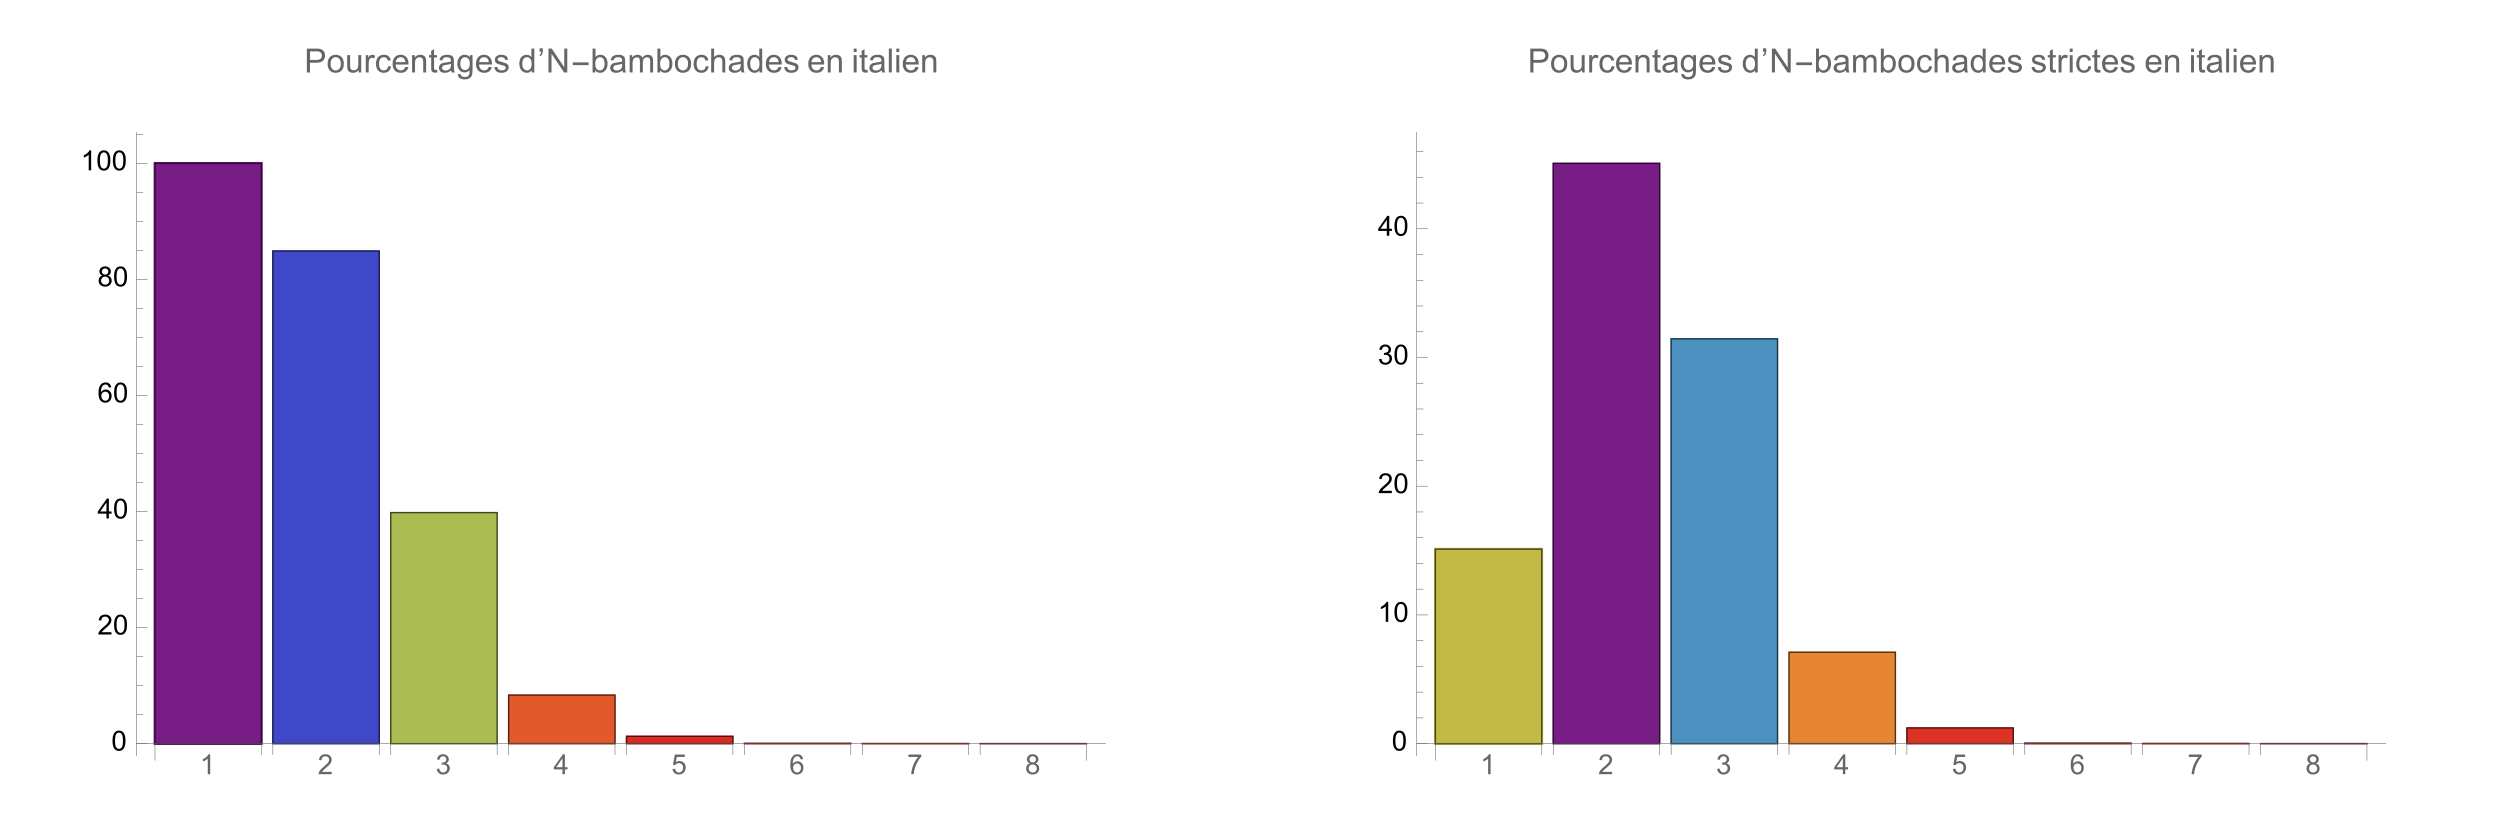 <svg preserveAspectRatio="xMidYMin" viewBox="0 0 900 300" xmlns="http://www.w3.org/2000/svg" xmlns:xlink="http://www.w3.org/1999/xlink"><symbol id="a" overflow="visible"><path d="m3.727 0h-.879v-5.602c-.211.203-.488.406-.832.605-.344.203-.652.355-.926.457v-.852c.492-.23.922-.512 1.289-.84.367-.328.629-.648.781-.957h.566zm0 0"/></symbol><symbol id="b" overflow="visible"><path d="m5.035-.844v.844h-4.73c-.008-.211.027-.414.102-.609.121-.324.312-.641.578-.953s.648-.672 1.148-1.086c.777-.637 1.305-1.141 1.578-1.516.273-.371.41-.723.41-1.055 0-.348-.125-.645-.375-.883-.246-.238-.574-.359-.973-.359-.422 0-.762.129-1.016.383-.254.254-.383.605-.387 1.055l-.902-.094c.062-.672.293-1.188.699-1.539.402-.355.945-.531 1.625-.531.688 0 1.23.191 1.629.57.402.383.602.855.602 1.418 0 .285-.059.566-.176.844-.117.277-.312.566-.582.875-.273.305-.723.727-1.355 1.258-.527.441-.867.742-1.016.902-.148.156-.273.316-.371.477zm0 0"/></symbol><symbol id="c" overflow="visible"><path d="m.422-1.891.875-.117c.102.5.273.859.516 1.078s.539.328.887.328c.414 0 .762-.141 1.047-.43.285-.285.43-.641.43-1.062 0-.406-.133-.738-.395-1-.266-.262-.602-.391-1.008-.391-.164 0-.371.031-.621.094l.098-.77c.059.008.105.012.141.012.375 0 .715-.102 1.012-.297.301-.195.449-.496.449-.902 0-.32-.109-.59-.328-.801-.219-.211-.496-.316-.844-.316-.34 0-.625.105-.852.324-.23.215-.375.535-.441.965l-.879-.156c.109-.59.352-1.047.734-1.371.379-.324.852-.484 1.418-.484.391 0 .75.082 1.082.25.328.168.578.398.754.688.172.289.262.598.262.922 0 .309-.086.594-.25.844-.168.254-.414.457-.738.609.422.098.754.297.988.605.234.309.352.691.352 1.156 0 .625-.23 1.152-.688 1.59-.453.434-1.031.648-1.727.648-.629 0-1.148-.184-1.566-.559-.414-.375-.652-.859-.707-1.457zm0 0"/></symbol><symbol id="d" overflow="visible"><path d="m3.234 0v-1.715h-3.109v-.805l3.27-4.637h.715v4.637h.969v.805h-.969v1.715zm0-2.52v-3.227l-2.242 3.227zm0 0"/></symbol><symbol id="e" overflow="visible"><path d="m.414-1.875.922-.078c.07.449.23.785.477 1.012.25.227.551.34.902.34.422 0 .781-.16 1.074-.477.293-.32.438-.742.438-1.27 0-.504-.141-.898-.422-1.188-.281-.289-.648-.434-1.105-.434-.281 0-.539.062-.766.191-.227.129-.406.297-.535.5l-.828-.105.695-3.68h3.559v.844h-2.855l-.387 1.922c.43-.301.879-.449 1.352-.449.625 0 1.152.215 1.582.648s.645.992.645 1.672c0 .648-.188 1.207-.566 1.68-.457.578-1.086.867-1.879.867-.652 0-1.184-.18-1.594-.547-.41-.363-.648-.848-.707-1.449zm0 0"/></symbol><symbol id="f" overflow="visible"><path d="m4.977-5.406-.875.07c-.078-.344-.188-.598-.332-.754-.238-.25-.531-.375-.879-.375-.281 0-.527.078-.738.234-.277.203-.492.496-.652.883-.16.387-.242.941-.25 1.656.211-.324.469-.562.777-.719.305-.156.625-.234.961-.234.586 0 1.086.215 1.496.648.414.43.617.988.617 1.672 0 .449-.098.867-.289 1.254-.195.383-.461.68-.797.883-.34.207-.727.309-1.156.309-.73 0-1.328-.27-1.789-.809-.461-.539-.695-1.426-.695-2.664 0-1.383.258-2.387.766-3.016.445-.547 1.047-.82 1.805-.82.562 0 1.023.156 1.383.473s.574.754.648 1.309zm-3.59 3.086c0 .305.062.594.191.871.129.277.309.488.539.633.234.145.477.215.73.215.371 0 .688-.148.957-.449.266-.301.398-.707.398-1.219 0-.496-.133-.887-.395-1.172-.262-.285-.598-.426-.996-.426s-.734.141-1.012.426c-.277.285-.414.66-.414 1.121zm0 0"/></symbol><symbol id="g" overflow="visible"><path d="m.473-6.219v-.848h4.637v.684c-.457.484-.91 1.129-1.355 1.934-.449.805-.793 1.633-1.039 2.48-.176.602-.289 1.258-.336 1.969h-.902c.008-.562.117-1.242.328-2.039.211-.797.516-1.57.914-2.309.395-.742.816-1.363 1.262-1.871zm0 0"/></symbol><symbol id="h" overflow="visible"><path d="m1.766-3.883c-.363-.133-.633-.324-.809-.57s-.262-.543-.262-.891c0-.52.184-.957.559-1.312s.875-.531 1.496-.531c.625 0 1.125.18 1.508.543.383.363.57.805.57 1.328 0 .332-.086.621-.262.867-.172.246-.438.434-.793.566.441.145.773.375 1.004.695.23.32.344.699.344 1.141 0 .613-.215 1.129-.648 1.543-.434.418-1.004.625-1.707.625-.707 0-1.277-.207-1.711-.625-.434-.418-.648-.941-.648-1.566 0-.465.117-.855.352-1.168.238-.316.574-.531 1.008-.645zm-.172-1.488c0 .34.105.613.324.832.219.215.504.32.852.32.34 0 .613-.105.832-.32.215-.211.324-.473.324-.781 0-.324-.113-.594-.336-.816-.223-.219-.5-.328-.832-.328-.336 0-.613.105-.836.324-.219.215-.328.469-.328.77zm-.285 3.305c0 .25.059.496.18.73.117.234.293.414.527.543.234.129.488.191.758.191.422 0 .766-.133 1.039-.406.273-.27.41-.613.41-1.027 0-.426-.141-.773-.422-1.051-.281-.277-.633-.414-1.059-.414-.414 0-.754.137-1.027.41-.27.273-.406.613-.406 1.023zm0 0"/></symbol><symbol id="i" overflow="visible"><path d="m.414-3.531c0-.844.09-1.527.262-2.043.176-.516.434-.914.777-1.191.344-.281.773-.422 1.297-.422.383 0 .719.078 1.008.23.289.156.531.379.719.672.188.289.336.645.445 1.062.109.418.16.984.16 1.691 0 .84-.086 1.52-.258 2.035s-.43.914-.773 1.195c-.344.281-.777.422-1.301.422-.691 0-1.234-.246-1.625-.742-.473-.594-.711-1.566-.711-2.91zm.906 0c0 1.176.137 1.957.41 2.348.277.387.613.582 1.02.582.402 0 .742-.195 1.016-.586.277-.391.414-1.172.414-2.344 0-1.18-.137-1.961-.414-2.348-.273-.387-.617-.582-1.027-.582-.402 0-.727.172-.965.516-.305.434-.453 1.238-.453 2.414zm0 0"/></symbol><symbol id="j" overflow="visible"><path d="m.926 0v-8.59h3.238c.57 0 1.008.027 1.309.082.422.07.777.203 1.059.402.285.195.516.473.691.828.172.355.262.746.262 1.172 0 .73-.234 1.348-.699 1.855-.465.504-1.305.758-2.52.758h-2.203v3.492zm1.137-4.508h2.219c.734 0 1.258-.133 1.566-.406.309-.273.465-.66.465-1.156 0-.359-.094-.668-.273-.922-.184-.258-.422-.426-.719-.508-.191-.051-.547-.078-1.062-.078h-2.195zm0 0"/></symbol><symbol id="k" overflow="visible"><path d="m.398-3.109c0-1.152.32-2.008.961-2.562.535-.461 1.188-.691 1.957-.691.855 0 1.555.281 2.098.84.543.562.812 1.336.812 2.324 0 .801-.117 1.43-.359 1.891-.238.457-.59.816-1.047 1.066-.461.254-.961.383-1.504.383-.871 0-1.574-.281-2.113-.836-.535-.559-.805-1.367-.805-2.414zm1.086 0c0 .797.172 1.391.52 1.789.348.395.785.594 1.312.594.523 0 .957-.199 1.309-.598.348-.398.52-1.004.52-1.824 0-.77-.176-1.352-.523-1.746-.352-.398-.785-.598-1.305-.598-.527 0-.965.199-1.312.594-.348.395-.52.992-.52 1.789zm0 0"/></symbol><symbol id="l" overflow="visible"><path d="m4.867 0v-.914c-.484.703-1.141 1.055-1.973 1.055-.367 0-.711-.07-1.027-.211-.32-.141-.555-.316-.711-.531-.152-.211-.262-.473-.324-.781-.043-.207-.066-.535-.066-.984v-3.855h1.055v3.449c0 .551.023.922.066 1.117.066.277.207.492.422.652.215.156.48.238.797.238.316 0 .613-.082.891-.246.277-.16.473-.383.59-.66.113-.281.172-.688.172-1.219v-3.332h1.055v6.223zm0 0"/></symbol><symbol id="m" overflow="visible"><path d="m.781 0v-6.223h.945v.941c.242-.441.469-.73.672-.871.207-.141.43-.211.68-.211.355 0 .715.113 1.082.34l-.363.977c-.258-.152-.516-.227-.773-.227-.23 0-.438.07-.621.207-.184.141-.316.332-.395.578-.117.375-.172.785-.172 1.23v3.258zm0 0"/></symbol><symbol id="n" overflow="visible"><path d="m4.852-2.281 1.039.137c-.113.715-.406 1.273-.871 1.68-.469.402-1.043.605-1.723.605-.852 0-1.535-.277-2.051-.836-.52-.555-.777-1.352-.777-2.391 0-.672.109-1.262.336-1.766.223-.504.559-.883 1.016-1.133.453-.254.949-.379 1.484-.379.676 0 1.227.172 1.656.512.43.344.707.828.828 1.457l-1.023.16c-.098-.418-.273-.734-.52-.945-.25-.211-.551-.316-.902-.316-.531 0-.961.191-1.293.57-.332.383-.496.984-.496 1.809 0 .836.156 1.445.477 1.82.32.379.742.57 1.258.57.414 0 .758-.125 1.035-.383.277-.254.453-.641.527-1.172zm0 0"/></symbol><symbol id="o" overflow="visible"><path d="m5.051-2.004 1.09.137c-.172.637-.492 1.129-.953 1.48-.465.352-1.062.527-1.781.527-.91 0-1.633-.281-2.168-.84-.531-.562-.801-1.348-.801-2.359 0-1.047.273-1.859.812-2.438s1.234-.867 2.094-.867c.832 0 1.516.285 2.039.848.527.566.793 1.367.793 2.391 0 .062-.004.156-.004.281h-4.641c.039.684.23 1.211.578 1.57.348.363.781.547 1.301.547.387 0 .715-.102.988-.305.273-.203.492-.527.652-.973zm-3.465-1.707h3.477c-.047-.523-.18-.914-.398-1.176-.336-.406-.773-.609-1.305-.609-.484 0-.895.16-1.223.488-.332.324-.512.758-.551 1.297zm0 0"/></symbol><symbol id="p" overflow="visible"><path d="m.789 0v-6.223h.953v.887c.457-.684 1.117-1.027 1.977-1.027.375 0 .723.066 1.035.203.316.133.551.309.707.527s.266.48.328.781c.039.195.059.539.059 1.023v3.828h-1.055v-3.785c0-.43-.043-.75-.121-.965-.082-.211-.23-.383-.438-.508-.211-.129-.453-.191-.734-.191-.449 0-.84.145-1.164.426-.328.285-.492.828-.492 1.625v3.398zm0 0"/></symbol><symbol id="q" overflow="visible"><path d="m3.094-.945.152.934c-.297.062-.562.094-.797.094-.383 0-.68-.059-.891-.184-.211-.121-.359-.277-.445-.477-.086-.195-.129-.609-.129-1.242v-3.582h-.773v-.82h.773v-1.543l1.047-.633v2.176h1.062v.82h-1.062v3.637c0 .301.02.496.059.582.035.086.098.152.18.207.086.051.207.074.363.074.117 0 .27-.012.461-.043zm0 0"/></symbol><symbol id="r" overflow="visible"><path d="m4.852-.766c-.391.332-.766.562-1.129.703-.359.137-.746.203-1.16.203-.684 0-1.211-.168-1.578-.5-.367-.336-.551-.762-.551-1.281 0-.305.07-.582.207-.836.141-.25.32-.453.547-.605.223-.152.477-.27.758-.348.207-.055.52-.105.938-.156.852-.102 1.477-.223 1.883-.363.004-.145.004-.238.004-.277 0-.43-.098-.73-.301-.906-.27-.238-.668-.359-1.199-.359-.496 0-.863.09-1.098.262-.238.176-.414.48-.523.926l-1.031-.141c.094-.441.246-.801.461-1.07.215-.273.523-.48.93-.629.406-.145.879-.219 1.414-.219.531 0 .961.062 1.297.188.332.125.574.281.73.473.156.188.266.43.328.719.035.18.051.5.051.969v1.406c0 .98.023 1.602.07 1.863.043.258.133.508.266.746h-1.102c-.109-.219-.18-.477-.211-.766zm-.086-2.359c-.383.156-.961.289-1.727.398-.434.062-.738.133-.918.211-.18.078-.316.195-.418.344-.098.152-.145.32-.145.5 0 .281.105.516.32.703.211.188.523.281.934.281.406 0 .766-.086 1.086-.266.316-.176.547-.422.695-.727.113-.238.172-.594.172-1.055zm0 0"/></symbol><symbol id="s" overflow="visible"><path d="m.598.516 1.027.152c.043.316.16.547.355.691.262.195.621.293 1.074.293.488 0 .863-.098 1.129-.293s.445-.469.539-.82c.055-.215.082-.664.074-1.352-.461.543-1.031.812-1.719.812-.855 0-1.52-.309-1.988-.926-.469-.617-.703-1.355-.703-2.223 0-.594.105-1.141.324-1.641.215-.504.523-.891.934-1.164.406-.273.887-.41 1.438-.41.734 0 1.34.297 1.816.891v-.75h.973v5.379c0 .969-.098 1.656-.297 2.059-.195.406-.508.723-.938.957-.426.234-.953.352-1.578.352-.742 0-1.34-.164-1.801-.5-.457-.332-.676-.836-.66-1.508zm.871-3.738c0 .816.164 1.41.488 1.785s.73.562 1.219.562c.484 0 .891-.184 1.219-.559.328-.371.492-.957.492-1.754 0-.762-.168-1.336-.508-1.723-.336-.387-.746-.582-1.223-.582-.469 0-.867.191-1.195.574-.328.379-.492.945-.492 1.695zm0 0"/></symbol><symbol id="t" overflow="visible"><path d="m.367-1.859 1.047-.164c.059.418.219.742.488.961.266.223.641.336 1.121.336.484 0 .844-.098 1.078-.297.234-.195.352-.43.352-.695 0-.238-.102-.422-.312-.562-.145-.094-.5-.211-1.078-.355-.773-.195-1.309-.363-1.605-.508-.301-.141-.527-.34-.68-.59-.156-.254-.23-.531-.23-.836 0-.277.062-.535.188-.77.129-.238.301-.434.52-.59.164-.121.387-.223.672-.309.281-.082.586-.125.91-.125.488 0 .918.07 1.285.211.371.141.645.332.816.57.176.242.297.562.367.965l-1.031.141c-.047-.32-.184-.57-.41-.75-.223-.18-.543-.27-.949-.27-.484 0-.832.082-1.039.238-.207.16-.312.352-.312.562 0 .137.047.262.133.371.086.113.219.207.402.281.105.039.418.129.934.27.746.199 1.266.363 1.559.488.297.129.527.312.695.555.168.242.254.543.254.902 0 .352-.105.684-.309.992-.207.312-.504.551-.887.723-.387.168-.828.254-1.312.254-.809 0-1.426-.168-1.852-.504-.422-.336-.695-.832-.812-1.496zm0 0"/></symbol><symbol id="u" overflow="visible"><path d="m4.828 0v-.785c-.395.617-.977.926-1.742.926-.496 0-.949-.137-1.367-.41-.414-.273-.738-.656-.965-1.145-.23-.492-.344-1.055-.344-1.691 0-.621.105-1.184.309-1.691.207-.504.52-.891.934-1.164.414-.27.879-.402 1.387-.402.375 0 .711.078 1.004.238.293.156.531.363.715.617v-3.082h1.047v8.59zm-3.336-3.105c0 .797.172 1.395.508 1.785.336.395.73.594 1.188.594.461 0 .852-.188 1.176-.566.32-.375.48-.949.48-1.723 0-.852-.164-1.477-.492-1.875-.328-.398-.73-.602-1.211-.602-.469 0-.859.195-1.176.578-.312.383-.473.984-.473 1.809zm0 0"/></symbol><symbol id="v" overflow="visible"><path d="m.727-7.453v-1.227h1.133v.969c0 .523-.062.898-.184 1.133-.168.316-.43.555-.785.711l-.258-.414c.211-.086.367-.223.473-.406.102-.188.16-.441.172-.766zm0 0"/></symbol><symbol id="w" overflow="visible"><path d="m.914 0v-8.59h1.164l4.516 6.746v-6.746h1.086v8.59h-1.164l-4.512-6.75v6.75zm0 0"/></symbol><symbol id="x" overflow="visible"><path d="m1.766 0h-.98v-8.59h1.055v3.066c.445-.559 1.012-.84 1.707-.84.383 0 .742.078 1.086.23.34.156.621.371.844.652.219.277.391.613.516 1.012.125.395.188.812.188 1.266 0 1.066-.262 1.891-.789 2.469-.527.582-1.16.875-1.898.875-.734 0-1.312-.305-1.727-.922zm-.016-3.156c0 .746.102 1.281.305 1.617.332.543.781.812 1.352.812.461 0 .859-.199 1.195-.602.336-.398.5-.996.5-1.789 0-.812-.16-1.414-.48-1.797-.324-.387-.715-.582-1.168-.582-.461 0-.859.199-1.195.602-.336.398-.508.98-.508 1.738zm0 0"/></symbol><symbol id="y" overflow="visible"><path d="m.789 0v-6.223h.945v.871c.195-.305.453-.547.781-.734.324-.184.691-.277 1.105-.277.461 0 .84.098 1.133.285.297.191.504.461.625.805.492-.727 1.133-1.09 1.922-1.09.617 0 1.09.172 1.426.512.332.344.496.867.496 1.578v4.273h-1.051v-3.922c0-.422-.031-.723-.102-.91-.066-.184-.191-.332-.371-.449-.18-.113-.391-.168-.633-.168-.438 0-.801.145-1.09.438-.289.289-.434.754-.434 1.395v3.617h-1.055v-4.043c0-.469-.086-.82-.258-1.055s-.453-.352-.844-.352c-.297 0-.57.078-.824.234-.25.156-.434.387-.547.684-.113.301-.172.734-.172 1.305v3.227zm0 0"/></symbol><symbol id="z" overflow="visible"><path d="m.789 0v-8.59h1.055v3.082c.492-.57 1.117-.855 1.867-.855.461 0 .859.09 1.199.273.34.18.582.434.73.754.145.32.219.781.219 1.391v3.945h-1.055v-3.945c0-.527-.113-.91-.344-1.148-.227-.242-.551-.359-.969-.359-.312 0-.605.078-.883.242-.273.16-.469.383-.586.656-.117.277-.18.664-.18 1.148v3.406zm0 0"/></symbol><symbol id="A" overflow="visible"><path d="m.797-7.375v-1.215h1.055v1.215zm0 7.375v-6.223h1.055v6.223zm0 0"/></symbol><symbol id="B" overflow="visible"><path d="m.766 0v-8.59h1.055v8.59zm0 0"/></symbol><symbol id="C" overflow="visible"><path d="m6.344-2.633h-5.68v-.984h5.68zm0 0"/></symbol><g stroke-linecap="square"><path d="m55.797 267.707v-208.898h38.293v208.898zm0 0" fill="#781c86" stroke="#781c86" stroke-miterlimit="3.25"/><path d="m55.797 267.707v-208.898h38.293v208.898zm0 0" fill="none" stroke="#000" stroke-miterlimit="3.25" stroke-opacity=".644" stroke-width=".5"/><path d="m98.23 267.707v-177.34h38.297v177.34zm0 0" fill="#3f48c9" stroke="#3f48c9" stroke-miterlimit="3.25" stroke-width=".5"/><path d="m98.23 267.707v-177.34h38.297v177.34zm0 0" fill="none" stroke="#000" stroke-miterlimit="3.25" stroke-opacity=".644" stroke-width=".5"/><path d="m140.668 267.707v-83.164h38.297v83.164zm0 0" fill="#abbd52" stroke="#abbd52" stroke-miterlimit="3.25" stroke-width=".5"/><path d="m140.668 267.707v-83.164h38.297v83.164zm0 0" fill="none" stroke="#000" stroke-miterlimit="3.25" stroke-opacity=".644" stroke-width=".5"/><path d="m183.105 267.707v-17.465h38.297v17.465zm0 0" fill="#e2592c" stroke="#e2592c" stroke-miterlimit="3.25" stroke-width=".5"/><path d="m183.105 267.707v-17.465h38.297v17.465zm0 0" fill="none" stroke="#000" stroke-miterlimit="3.25" stroke-opacity=".644" stroke-width=".5"/><path d="m225.543 267.707v-2.637h38.297v2.637zm0 0" fill="#dc2a23" stroke="#dc2a23" stroke-miterlimit="3.25" stroke-width=".5"/><path d="m225.543 267.707v-2.637h38.297v2.637zm0 0" fill="none" stroke="#000" stroke-miterlimit="3.25" stroke-opacity=".644" stroke-width=".5"/><path d="m267.98 267.707v-.09h38.297v.09zm0 0" fill="#db2222" stroke="#db2222" stroke-miterlimit="3.25" stroke-width=".5"/><path d="m267.98 267.707v-.09h38.297v.09zm0 0" fill="none" stroke="#000" stroke-miterlimit="3.25" stroke-opacity=".644" stroke-width=".5"/><path d="m310.418 267.707v-.023h38.297v.023zm0 0" fill="#db2122" stroke="#db2122" stroke-miterlimit="3.25" stroke-width=".5"/><path d="m310.418 267.707v-.023h38.297v.023zm0 0" fill="none" stroke="#000" stroke-miterlimit="3.25" stroke-opacity=".644" stroke-width=".5"/><path d="m352.855 267.707v-.004h38.297v.004zm0 0" fill="#db2122" stroke="#db2122" stroke-miterlimit="3.25" stroke-width=".5"/><path d="m352.855 267.707v-.004h38.297v.004zm0 0" fill="none" stroke="#000" stroke-miterlimit="3.25" stroke-opacity=".644" stroke-width=".5"/><path d="m49.086 267.707h348.906" fill="none" stroke="#666" stroke-miterlimit="3.25" stroke-width=".2"/><path d="m55.797 267.707v6" fill="none" stroke="#666" stroke-miterlimit="3.25" stroke-width=".2"/><path d="m391.152 267.707v6" fill="none" stroke="#666" stroke-miterlimit="3.25" stroke-width=".2"/><path d="m94.09 267.707v4" fill="none" stroke="#666" stroke-miterlimit="3.25" stroke-width=".2"/><path d="m98.23 267.707v4" fill="none" stroke="#666" stroke-miterlimit="3.25" stroke-width=".2"/><path d="m136.527 267.707v4" fill="none" stroke="#666" stroke-miterlimit="3.25" stroke-width=".2"/><path d="m140.668 267.707v4" fill="none" stroke="#666" stroke-miterlimit="3.25" stroke-width=".2"/><path d="m178.965 267.707v4" fill="none" stroke="#666" stroke-miterlimit="3.25" stroke-width=".2"/><path d="m183.105 267.707v4" fill="none" stroke="#666" stroke-miterlimit="3.25" stroke-width=".2"/><path d="m221.402 267.707v4" fill="none" stroke="#666" stroke-miterlimit="3.25" stroke-width=".2"/><path d="m225.543 267.707v4" fill="none" stroke="#666" stroke-miterlimit="3.25" stroke-width=".2"/><path d="m263.84 267.707v4" fill="none" stroke="#666" stroke-miterlimit="3.25" stroke-width=".2"/><path d="m267.98 267.707v4" fill="none" stroke="#666" stroke-miterlimit="3.25" stroke-width=".2"/><path d="m306.277 267.707v4" fill="none" stroke="#666" stroke-miterlimit="3.25" stroke-width=".2"/><path d="m310.418 267.707v4" fill="none" stroke="#666" stroke-miterlimit="3.25" stroke-width=".2"/><path d="m348.715 267.707v4" fill="none" stroke="#666" stroke-miterlimit="3.25" stroke-width=".2"/><path d="m352.855 267.707v4" fill="none" stroke="#666" stroke-miterlimit="3.25" stroke-width=".2"/></g><use fill="#666" x="71.943" xlink:href="#a" y="278.706"/><use fill="#666" x="114.38" xlink:href="#b" y="278.706"/><use fill="#666" x="156.818" xlink:href="#c" y="278.706"/><use fill="#666" x="199.255" xlink:href="#d" y="278.706"/><use fill="#666" x="241.692" xlink:href="#e" y="278.706"/><use fill="#666" x="284.13" xlink:href="#f" y="278.706"/><use fill="#666" x="326.567" xlink:href="#g" y="278.706"/><use fill="#666" x="369.005" xlink:href="#h" y="278.706"/><path d="m49.086 267.707h4" fill="none" stroke="#666" stroke-miterlimit="3.25" stroke-width=".2"/><use x="40.088" xlink:href="#i" y="270.206"/><path d="m49.086 257.262h2.402" fill="none" stroke="#666" stroke-miterlimit="3.25" stroke-width=".2"/><path d="m49.086 246.816h2.402" fill="none" stroke="#666" stroke-miterlimit="3.25" stroke-width=".2"/><path d="m49.086 236.371h2.402" fill="none" stroke="#666" stroke-miterlimit="3.25" stroke-width=".2"/><path d="m49.086 225.926h4" fill="none" stroke="#666" stroke-miterlimit="3.25" stroke-width=".2"/><g><use x="35.088" xlink:href="#b" y="228.426"/><use x="40.649" xlink:href="#i" y="228.426"/></g><path d="m49.086 215.48h2.402" fill="none" stroke="#666" stroke-miterlimit="3.25" stroke-width=".2"/><path d="m49.086 205.035h2.402" fill="none" stroke="#666" stroke-miterlimit="3.25" stroke-width=".2"/><path d="m49.086 194.59h2.402" fill="none" stroke="#666" stroke-miterlimit="3.25" stroke-width=".2"/><path d="m49.086 184.148h4" fill="none" stroke="#666" stroke-miterlimit="3.25" stroke-width=".2"/><g><use x="35.088" xlink:href="#d" y="186.647"/><use x="40.649" xlink:href="#i" y="186.647"/></g><path d="m49.086 173.703h2.402" fill="none" stroke="#666" stroke-miterlimit="3.25" stroke-width=".2"/><path d="m49.086 163.258h2.402" fill="none" stroke="#666" stroke-miterlimit="3.25" stroke-width=".2"/><path d="m49.086 152.812h2.402" fill="none" stroke="#666" stroke-miterlimit="3.25" stroke-width=".2"/><path d="m49.086 142.367h4" fill="none" stroke="#666" stroke-miterlimit="3.25" stroke-width=".2"/><g><use x="35.088" xlink:href="#f" y="144.867"/><use x="40.649" xlink:href="#i" y="144.867"/></g><path d="m49.086 131.922h2.402" fill="none" stroke="#666" stroke-miterlimit="3.25" stroke-width=".2"/><path d="m49.086 121.477h2.402" fill="none" stroke="#666" stroke-miterlimit="3.25" stroke-width=".2"/><path d="m49.086 111.031h2.402" fill="none" stroke="#666" stroke-miterlimit="3.25" stroke-width=".2"/><path d="m49.086 100.59h4" fill="none" stroke="#666" stroke-miterlimit="3.25" stroke-width=".2"/><g><use x="35.088" xlink:href="#h" y="103.088"/><use x="40.649" xlink:href="#i" y="103.088"/></g><path d="m49.086 90.145h2.402" fill="none" stroke="#666" stroke-miterlimit="3.25" stroke-width=".2"/><path d="m49.086 79.699h2.402" fill="none" stroke="#666" stroke-miterlimit="3.25" stroke-width=".2"/><path d="m49.086 69.254h2.402" fill="none" stroke="#666" stroke-miterlimit="3.25" stroke-width=".2"/><path d="m49.086 58.809h4" fill="none" stroke="#666" stroke-miterlimit="3.25" stroke-width=".2"/><g><use x="29.088" xlink:href="#a" y="61.309"/><use x="34.649" xlink:href="#i" y="61.309"/><use x="40.211" xlink:href="#i" y="61.309"/></g><path d="m49.086 48.363h2.402" fill="none" stroke="#666" stroke-miterlimit="3.25" stroke-width=".2"/><path d="m49.086 272.199v-224.621" fill="none" stroke="#666" stroke-miterlimit="3.25" stroke-width=".2"/><g fill="#666"><use x="109.541" xlink:href="#j" y="26.078"/><use x="117.545" xlink:href="#k" y="26.078"/><use x="124.219" xlink:href="#l" y="26.078"/><use x="130.892" xlink:href="#m" y="26.078"/><use x="134.888" xlink:href="#n" y="26.078"/><use x="140.888" xlink:href="#o" y="26.078"/><use x="147.562" xlink:href="#p" y="26.078"/><use x="154.236" xlink:href="#q" y="26.078"/><use x="157.57" xlink:href="#r" y="26.078"/><use x="164.244" xlink:href="#s" y="26.078"/><use x="170.918" xlink:href="#o" y="26.078"/><use x="177.592" xlink:href="#t" y="26.078"/></g><use fill="#666" x="186.541" xlink:href="#u" y="26.078"/><use fill="#666" x="193.541" xlink:href="#v" y="26.078"/><use fill="#666" x="196.541" xlink:href="#w" y="26.078"/><use fill="#666" x="205.541" xlink:href="#C" y="26.078"/><g fill="#666"><use x="212.541" xlink:href="#x" y="26.078"/><use x="219.215" xlink:href="#r" y="26.078"/><use x="225.888" xlink:href="#y" y="26.078"/><use x="235.885" xlink:href="#x" y="26.078"/><use x="242.558" xlink:href="#k" y="26.078"/><use x="249.232" xlink:href="#n" y="26.078"/><use x="255.232" xlink:href="#z" y="26.078"/><use x="261.906" xlink:href="#r" y="26.078"/><use x="268.58" xlink:href="#u" y="26.078"/><use x="275.254" xlink:href="#o" y="26.078"/><use x="281.928" xlink:href="#t" y="26.078"/></g><g fill="#666"><use x="290.541" xlink:href="#o" y="26.078"/><use x="297.215" xlink:href="#p" y="26.078"/></g><g fill="#666"><use x="306.541" xlink:href="#A" y="26.078"/><use x="309.207" xlink:href="#q" y="26.078"/><use x="312.541" xlink:href="#r" y="26.078"/><use x="319.215" xlink:href="#B" y="26.078"/><use x="321.881" xlink:href="#A" y="26.078"/><use x="324.547" xlink:href="#o" y="26.078"/><use x="331.221" xlink:href="#p" y="26.078"/></g><path d="m516.734 267.707v-70.004h38.297v70.004zm0 0" fill="#c2ba46" stroke="#c2ba46" stroke-linecap="square" stroke-miterlimit="3.25"/><path d="m516.734 267.707v-70.004h38.297v70.004zm0 0" style="fill:none;stroke-width:.5;stroke-linecap:square;stroke:#000;stroke-opacity:.644;stroke-miterlimit:3.25"/><path d="m559.172 267.707v-208.898h38.297v208.898zm0 0" fill="#781c86" stroke="#781c86" stroke-linecap="square" stroke-miterlimit="3.25" stroke-width=".5"/><path d="m559.172 267.707v-208.898h38.297v208.898zm0 0" style="fill:none;stroke-width:.5;stroke-linecap:square;stroke:#000;stroke-opacity:.644;stroke-miterlimit:3.25"/><path d="m601.609 267.707v-145.727h38.293v145.727zm0 0" fill="#4c91bf" stroke="#4c91bf" stroke-linecap="square" stroke-miterlimit="3.25" stroke-width=".5"/><path d="m601.609 267.707v-145.727h38.293v145.727zm0 0" style="fill:none;stroke-width:.5;stroke-linecap:square;stroke:#000;stroke-opacity:.644;stroke-miterlimit:3.25"/><path d="m644.047 267.707v-32.895h38.293v32.895zm0 0" fill="#e68534" stroke="#e68534" stroke-linecap="square" stroke-miterlimit="3.25" stroke-width=".5"/><path d="m644.047 267.707v-32.895h38.293v32.895zm0 0" style="fill:none;stroke-width:.5;stroke-linecap:square;stroke:#000;stroke-opacity:.644;stroke-miterlimit:3.25"/><path d="m686.484 267.707v-5.648h38.293v5.648zm0 0" fill="#dd3325" stroke="#dd3325" stroke-linecap="square" stroke-miterlimit="3.25" stroke-width=".5"/><path d="m686.484 267.707v-5.648h38.293v5.648zm0 0" style="fill:none;stroke-width:.5;stroke-linecap:square;stroke:#000;stroke-opacity:.644;stroke-miterlimit:3.25"/><path d="m728.922 267.707v-.152h38.293v.152zm0 0" fill="#db2222" stroke="#db2222" stroke-linecap="square" stroke-miterlimit="3.25" stroke-width=".5"/><path d="m728.922 267.707v-.152h38.293v.152zm0 0" style="fill:none;stroke-width:.5;stroke-linecap:square;stroke:#000;stroke-opacity:.644;stroke-miterlimit:3.25"/><path d="m771.359 267.707v-.047h38.293v.047zm0 0" fill="#db2222" stroke="#db2222" stroke-linecap="square" stroke-miterlimit="3.25" stroke-width=".5"/><path d="m771.359 267.707v-.047h38.293v.047zm0 0" style="fill:none;stroke-width:.5;stroke-linecap:square;stroke:#000;stroke-opacity:.644;stroke-miterlimit:3.25"/><path d="m813.797 267.707v-.004h38.293v.004zm0 0" fill="#db2122" stroke="#db2122" stroke-linecap="square" stroke-miterlimit="3.25" stroke-width=".5"/><path d="m813.797 267.707v-.004h38.293v.004zm0 0" style="fill:none;stroke-width:.5;stroke-linecap:square;stroke:#000;stroke-opacity:.644;stroke-miterlimit:3.25"/><path d="m510.027 267.707h348.906" fill="none" stroke="#666" stroke-linecap="square" stroke-miterlimit="3.25" stroke-width=".2"/><path d="m516.734 267.707v6" fill="none" stroke="#666" stroke-linecap="square" stroke-miterlimit="3.25" stroke-width=".2"/><path d="m852.09 267.707v6" fill="none" stroke="#666" stroke-linecap="square" stroke-miterlimit="3.25" stroke-width=".2"/><path d="m555.031 267.707v4" fill="none" stroke="#666" stroke-linecap="square" stroke-miterlimit="3.25" stroke-width=".2"/><path d="m559.172 267.707v4" fill="none" stroke="#666" stroke-linecap="square" stroke-miterlimit="3.25" stroke-width=".2"/><path d="m597.469 267.707v4" fill="none" stroke="#666" stroke-linecap="square" stroke-miterlimit="3.25" stroke-width=".2"/><path d="m601.609 267.707v4" fill="none" stroke="#666" stroke-linecap="square" stroke-miterlimit="3.25" stroke-width=".2"/><path d="m639.902 267.707v4" fill="none" stroke="#666" stroke-linecap="square" stroke-miterlimit="3.25" stroke-width=".2"/><path d="m644.047 267.707v4" fill="none" stroke="#666" stroke-linecap="square" stroke-miterlimit="3.25" stroke-width=".2"/><path d="m682.34 267.707v4" fill="none" stroke="#666" stroke-linecap="square" stroke-miterlimit="3.25" stroke-width=".2"/><path d="m686.484 267.707v4" fill="none" stroke="#666" stroke-linecap="square" stroke-miterlimit="3.25" stroke-width=".2"/><path d="m724.777 267.707v4" fill="none" stroke="#666" stroke-linecap="square" stroke-miterlimit="3.25" stroke-width=".2"/><path d="m728.922 267.707v4" fill="none" stroke="#666" stroke-linecap="square" stroke-miterlimit="3.25" stroke-width=".2"/><path d="m767.215 267.707v4" fill="none" stroke="#666" stroke-linecap="square" stroke-miterlimit="3.25" stroke-width=".2"/><path d="m771.359 267.707v4" fill="none" stroke="#666" stroke-linecap="square" stroke-miterlimit="3.25" stroke-width=".2"/><path d="m809.652 267.707v4" fill="none" stroke="#666" stroke-linecap="square" stroke-miterlimit="3.25" stroke-width=".2"/><path d="m813.797 267.707v4" fill="none" stroke="#666" stroke-linecap="square" stroke-miterlimit="3.25" stroke-width=".2"/><use fill="#666" x="532.882" xlink:href="#a" y="278.706"/><use fill="#666" x="575.319" xlink:href="#b" y="278.706"/><use fill="#666" x="617.756" xlink:href="#c" y="278.706"/><use fill="#666" x="660.194" xlink:href="#d" y="278.706"/><use fill="#666" x="702.631" xlink:href="#e" y="278.706"/><use fill="#666" x="745.069" xlink:href="#f" y="278.706"/><use fill="#666" x="787.506" xlink:href="#g" y="278.706"/><use fill="#666" x="829.943" xlink:href="#h" y="278.706"/><path d="m510.027 267.707h4" fill="none" stroke="#666" stroke-miterlimit="3.25" stroke-width=".2"/><use x="501.027" xlink:href="#i" y="270.206"/><path d="m510.027 258.438h2.398" fill="none" stroke="#666" stroke-miterlimit="3.25" stroke-width=".2"/><path d="m510.027 249.172h2.398" fill="none" stroke="#666" stroke-miterlimit="3.25" stroke-width=".2"/><path d="m510.027 239.902h2.398" fill="none" stroke="#666" stroke-miterlimit="3.25" stroke-width=".2"/><path d="m510.027 230.637h2.398" fill="none" stroke="#666" stroke-miterlimit="3.25" stroke-width=".2"/><path d="m510.027 221.367h4" fill="none" stroke="#666" stroke-miterlimit="3.25" stroke-width=".2"/><g><use x="496.027" xlink:href="#a" y="223.869"/><use x="501.588" xlink:href="#i" y="223.869"/></g><path d="m510.027 212.102h2.398" fill="none" stroke="#666" stroke-miterlimit="3.25" stroke-width=".2"/><path d="m510.027 202.836h2.398" fill="none" stroke="#666" stroke-miterlimit="3.25" stroke-width=".2"/><path d="m510.027 193.566h2.398" fill="none" stroke="#666" stroke-miterlimit="3.25" stroke-width=".2"/><path d="m510.027 184.301h2.398" fill="none" stroke="#666" stroke-miterlimit="3.25" stroke-width=".2"/><path d="m510.027 175.031h4" fill="none" stroke="#666" stroke-miterlimit="3.25" stroke-width=".2"/><g><use x="496.027" xlink:href="#b" y="177.532"/><use x="501.588" xlink:href="#i" y="177.532"/></g><path d="m510.027 165.766h2.398" fill="none" stroke="#666" stroke-miterlimit="3.25" stroke-width=".2"/><path d="m510.027 156.496h2.398" fill="none" stroke="#666" stroke-miterlimit="3.25" stroke-width=".2"/><path d="m510.027 147.23h2.398" fill="none" stroke="#666" stroke-miterlimit="3.25" stroke-width=".2"/><path d="m510.027 137.965h2.398" fill="none" stroke="#666" stroke-miterlimit="3.25" stroke-width=".2"/><path d="m510.027 128.695h4" fill="none" stroke="#666" stroke-miterlimit="3.25" stroke-width=".2"/><g><use x="496.027" xlink:href="#c" y="131.196"/><use x="501.588" xlink:href="#i" y="131.196"/></g><path d="m510.027 119.43h2.398" fill="none" stroke="#666" stroke-miterlimit="3.25" stroke-width=".2"/><path d="m510.027 110.16h2.398" fill="none" stroke="#666" stroke-miterlimit="3.25" stroke-width=".2"/><path d="m510.027 100.895h2.398" fill="none" stroke="#666" stroke-miterlimit="3.25" stroke-width=".2"/><path d="m510.027 91.625h2.398" fill="none" stroke="#666" stroke-miterlimit="3.25" stroke-width=".2"/><path d="m510.027 82.359h4" fill="none" stroke="#666" stroke-miterlimit="3.25" stroke-width=".2"/><g><use x="496.027" xlink:href="#d" y="84.859"/><use x="501.588" xlink:href="#i" y="84.859"/></g><path d="m510.027 73.094h2.398" fill="none" stroke="#666" stroke-miterlimit="3.25" stroke-width=".2"/><path d="m510.027 63.824h2.398" fill="none" stroke="#666" stroke-miterlimit="3.25" stroke-width=".2"/><path d="m510.027 54.559h2.398" fill="none" stroke="#666" stroke-miterlimit="3.25" stroke-width=".2"/><path d="m510.027 272.199v-224.621" fill="none" stroke="#666" stroke-miterlimit="3.25" stroke-width=".2"/><g fill="#666"><use x="549.98" xlink:href="#j" y="26.078"/><use x="557.983" xlink:href="#k" y="26.078"/><use x="564.657" xlink:href="#l" y="26.078"/><use x="571.331" xlink:href="#m" y="26.078"/><use x="575.327" xlink:href="#n" y="26.078"/><use x="581.327" xlink:href="#o" y="26.078"/><use x="588.001" xlink:href="#p" y="26.078"/><use x="594.675" xlink:href="#q" y="26.078"/><use x="598.009" xlink:href="#r" y="26.078"/><use x="604.683" xlink:href="#s" y="26.078"/><use x="611.357" xlink:href="#o" y="26.078"/><use x="618.03" xlink:href="#t" y="26.078"/></g><use fill="#666" x="626.98" xlink:href="#u" y="26.078"/><use fill="#666" x="633.98" xlink:href="#v" y="26.078"/><use fill="#666" x="636.98" xlink:href="#w" y="26.078"/><use fill="#666" x="645.98" xlink:href="#C" y="26.078"/><g fill="#666"><use x="652.98" xlink:href="#x" y="26.078"/><use x="659.653" xlink:href="#r" y="26.078"/><use x="666.327" xlink:href="#y" y="26.078"/><use x="676.323" xlink:href="#x" y="26.078"/><use x="682.997" xlink:href="#k" y="26.078"/><use x="689.671" xlink:href="#n" y="26.078"/><use x="695.671" xlink:href="#z" y="26.078"/><use x="702.345" xlink:href="#r" y="26.078"/><use x="709.019" xlink:href="#u" y="26.078"/><use x="715.692" xlink:href="#o" y="26.078"/><use x="722.366" xlink:href="#t" y="26.078"/></g><g fill="#666"><use x="730.98" xlink:href="#t" y="26.078"/><use x="736.98" xlink:href="#q" y="26.078"/><use x="740.314" xlink:href="#m" y="26.078"/><use x="744.31" xlink:href="#A" y="26.078"/><use x="746.976" xlink:href="#n" y="26.078"/><use x="752.976" xlink:href="#q" y="26.078"/><use x="756.31" xlink:href="#o" y="26.078"/><use x="762.983" xlink:href="#t" y="26.078"/></g><g fill="#666"><use x="771.98" xlink:href="#o" y="26.078"/><use x="778.653" xlink:href="#p" y="26.078"/></g><g fill="#666"><use x="787.98" xlink:href="#A" y="26.078"/><use x="790.646" xlink:href="#q" y="26.078"/><use x="793.98" xlink:href="#r" y="26.078"/><use x="800.653" xlink:href="#B" y="26.078"/><use x="803.319" xlink:href="#A" y="26.078"/><use x="805.985" xlink:href="#o" y="26.078"/><use x="812.659" xlink:href="#p" y="26.078"/></g></svg>